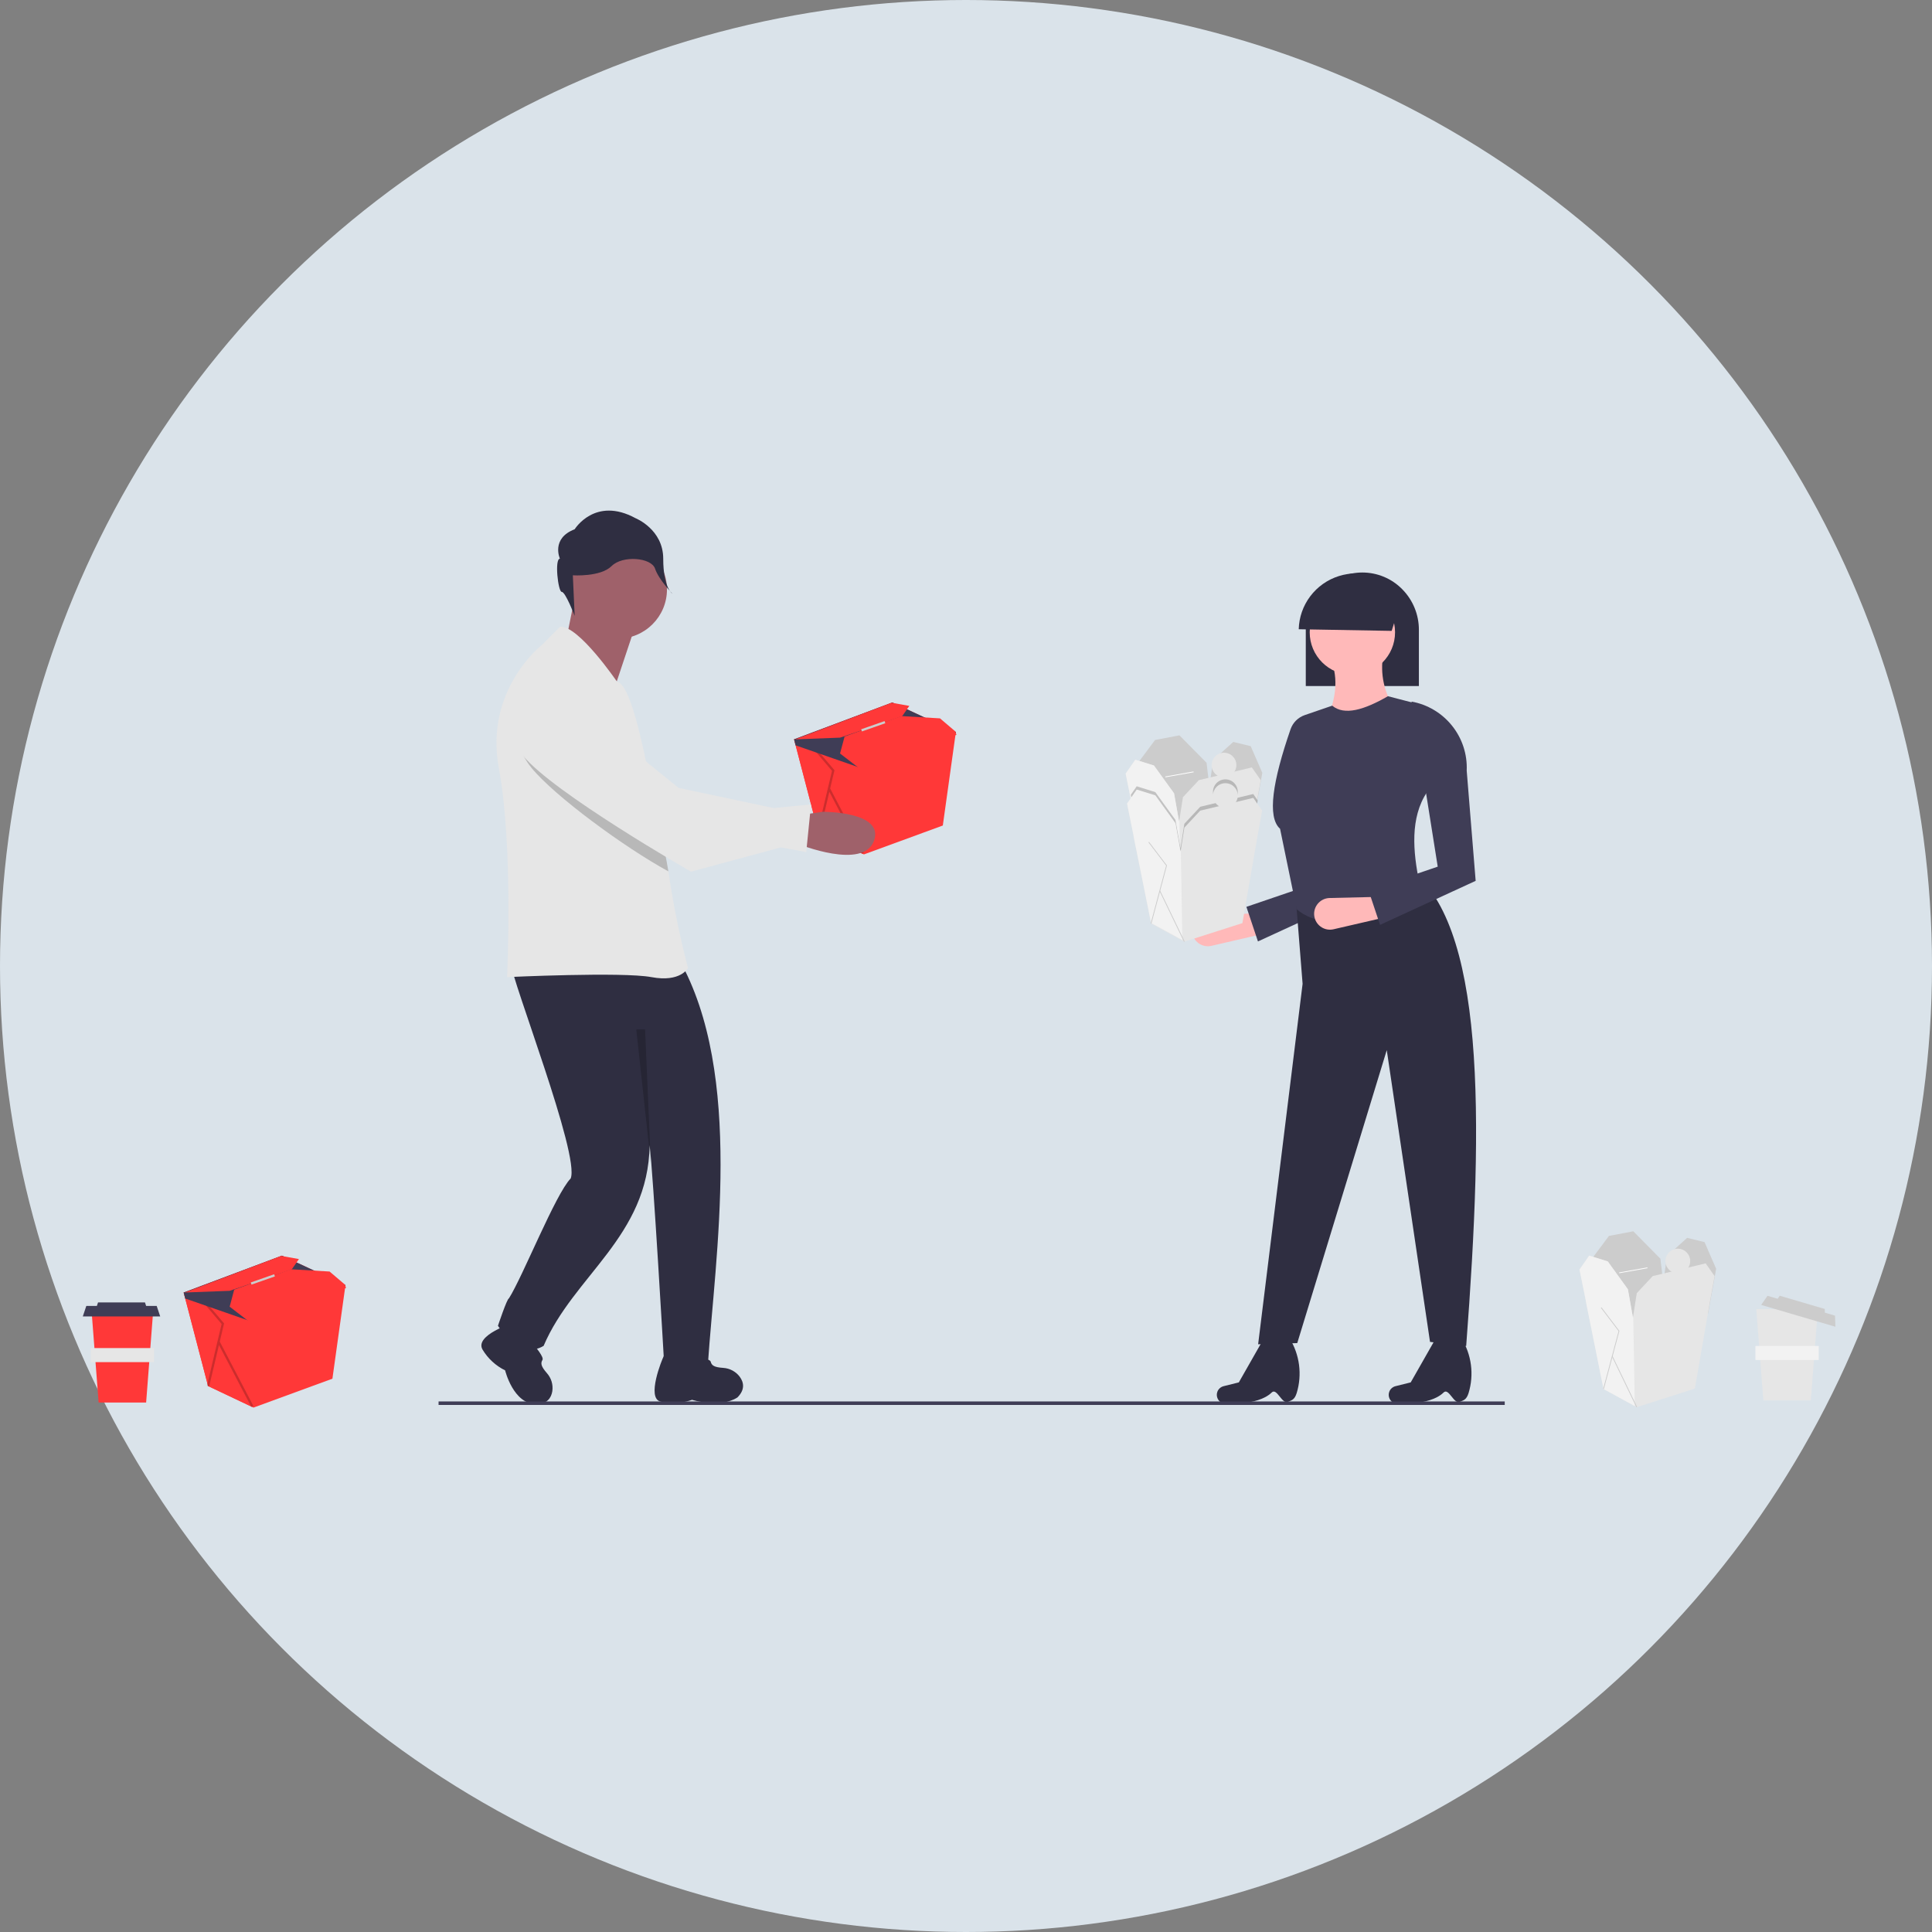 <svg width="140" height="140" viewBox="0 0 140 140" fill="none" xmlns="http://www.w3.org/2000/svg">
<rect x="0" y="0" width="140" height="140" fill="#808080" stroke="none"/>
<circle cx="70" cy="70" r="70" fill="#DAE3EA"/>
<g clip-path="url(#clip0_3237_7109)">
<path d="M69.267 53.042L69.263 53.064L69.254 53.128L68.32 59.82L62.602 61.915L62.512 61.872L59.31 60.354L57.654 54.011L57.541 53.576L57.576 53.562L64.659 50.905L69.262 53.039L69.267 53.042Z" fill="#FF3838"/>
<path d="M62.512 61.871L59.31 60.353L57.541 53.575L57.576 53.562L62.19 55.505L62.512 61.871Z" fill="#FF3838"/>
<path opacity="0.2" d="M62.592 61.795L60.157 57.134L60.47 55.813L58.996 54.081L58.871 54.188L60.29 55.856L59.23 60.335L59.39 60.373L60.099 57.379L62.446 61.871L62.592 61.795Z" fill="black"/>
<path d="M69.267 53.124L69.254 53.128L62.19 55.589L57.654 54.011L57.541 53.576L57.576 53.562L64.659 50.905L69.262 53.039L69.263 53.064L69.267 53.124Z" fill="#3F3D56"/>
<path d="M62.314 55.711L60.873 54.602L61.203 53.37L65.317 51.891L68.115 52.055L69.225 53L69.308 53.246L62.314 55.711Z" fill="#FF3838"/>
<path d="M57.623 53.576L60.874 53.452L62.635 52.856L65.38 51.891L65.893 51.152L64.612 50.923L57.623 53.576Z" fill="#FF3838"/>
<path d="M64.099 52.253L62.404 52.847L62.459 53.002L64.153 52.408L64.099 52.253Z" fill="#CCCCCC"/>
<path d="M41.777 42.645L40.982 46.611L44.69 49.388L46.411 44.231L41.777 42.645Z" fill="#9F616A"/>
<path d="M44.756 46.281C46.731 46.281 48.331 44.682 48.331 42.711C48.331 40.739 46.731 39.141 44.756 39.141C42.782 39.141 41.181 40.739 41.181 42.711C41.181 44.682 42.782 46.281 44.756 46.281Z" fill="#9F616A"/>
<path d="M37.01 69.759C37.026 70.911 42.05 83.73 41.352 85.399C40.253 86.521 37.888 92.494 36.877 94.088C36.745 94.088 36.083 96.071 36.083 96.071C36.083 96.071 37.672 98.583 39.393 97.525C41.558 92.442 46.979 89.607 47.074 82.982C47.336 85.075 48.108 98.509 48.108 98.509C48.108 98.509 47.96 98.572 51.295 98.891C51.813 91.094 53.929 77.829 49.192 69.495C47.736 68.834 37.01 69.759 37.01 69.759Z" fill="#2F2E41"/>
<path d="M48.108 98.247C47.953 98.544 46.843 101.288 47.853 101.563C49.019 101.881 50.148 101.436 50.148 101.436C50.148 101.436 52.188 102.072 53.436 101.264C54.018 100.682 53.886 100.153 53.608 99.77C53.467 99.581 53.286 99.425 53.078 99.313C52.87 99.201 52.64 99.136 52.405 99.122C51.771 99.077 51.57 98.96 51.498 98.67C51.392 98.247 48.108 98.247 48.108 98.247Z" fill="#2F2E41"/>
<path d="M37.213 95.851C37.213 95.851 34.367 96.748 34.966 97.795C35.355 98.444 35.923 98.967 36.603 99.302C36.603 99.302 37.196 101.745 38.844 101.745C39.668 101.745 39.949 101.278 40.023 100.81C40.057 100.577 40.04 100.339 39.972 100.113C39.904 99.888 39.788 99.679 39.631 99.503C39.215 99.024 39.156 98.799 39.31 98.543C39.535 98.169 37.213 95.851 37.213 95.851Z" fill="#2F2E41"/>
<path d="M49.855 70.146C49.855 70.146 49.324 71.204 47.206 70.806C45.087 70.411 36.745 70.806 36.745 70.806C36.745 70.806 37.208 61.353 36.149 55.668C35.09 49.982 39.26 46.742 39.26 46.742L40.585 45.42C41.909 45.289 44.706 49.392 44.706 49.392C45.626 49.547 46.485 53.453 47.218 57.149C47.262 57.36 47.303 57.569 47.343 57.778C47.681 59.501 48.151 61.419 48.433 63.142C48.454 63.264 48.473 63.385 48.49 63.506C48.825 65.742 49.281 67.959 49.855 70.146Z" fill="#E6E6E6"/>
<path d="M40.574 40.487C40.574 40.487 39.905 39.019 41.643 38.352C41.643 38.352 43.114 35.949 46.055 37.551C46.055 37.551 48.06 38.352 48.06 40.487C48.06 42.623 48.729 43.024 48.729 43.024C48.729 43.024 47.733 42.004 47.466 41.203C47.198 40.402 45.119 40.221 44.317 41.021C43.515 41.822 41.51 41.689 41.51 41.689L41.643 44.626C41.643 44.626 40.975 42.89 40.707 42.89C40.44 42.89 40.173 40.487 40.574 40.487Z" fill="#2F2E41"/>
<path opacity="0.2" d="M48.433 63.141C45.275 61.427 40.158 57.667 38.507 55.633C36.331 52.954 38.705 50.917 38.705 50.917C41.396 49.222 44.613 55.039 44.613 55.039L47.219 57.149C47.262 57.36 47.303 57.569 47.343 57.778C47.681 59.501 48.152 61.419 48.433 63.141Z" fill="black"/>
<path d="M57.863 61.166C57.863 61.166 62.559 63.069 63.332 60.929C64.105 58.789 59.624 58.826 59.624 58.826L57.865 59.075L57.863 61.166Z" fill="#9F616A"/>
<path d="M38.103 50.047C38.103 50.047 35.73 52.084 37.905 54.763C40.079 57.441 50.072 63.164 50.072 63.164L56.581 61.407L58.423 61.743L58.77 58.29L56.057 58.555L49.168 57.09L44.776 53.531C44.776 53.531 40.793 48.352 38.103 50.047Z" fill="#E6E6E6"/>
<path opacity="0.2" d="M46.745 74.595L47.16 84.278L46.108 74.595H46.745Z" fill="black"/>
<path d="M91.556 67.667L87.788 68.539C87.496 68.606 87.19 68.557 86.934 68.403C86.678 68.248 86.492 68 86.416 67.711C86.373 67.544 86.367 67.368 86.401 67.198C86.434 67.028 86.506 66.868 86.61 66.73C86.715 66.591 86.849 66.478 87.004 66.399C87.158 66.32 87.328 66.277 87.502 66.273L91.141 66.189L91.556 67.667Z" fill="#FFB9B9"/>
<path d="M91.156 68.22L90.319 65.713L95.335 64.002L94.004 52.294C96.401 52.729 97.542 54.611 97.435 57.042L98.084 65.031L91.156 68.22Z" fill="#3F3D56"/>
<path d="M94.622 49.712H102.818V45.643C102.821 44.543 102.389 43.487 101.617 42.704C101.24 42.318 100.79 42.011 100.292 41.802C99.794 41.593 99.259 41.486 98.719 41.486C97.641 41.488 96.607 41.914 95.84 42.672C95.073 43.429 94.636 44.457 94.623 45.534C94.622 45.571 94.622 45.607 94.622 45.643L94.622 49.712Z" fill="#2F2E41"/>
<path d="M106.245 97.539L103.625 97.239L100.49 76.096L94.004 97.325L91.169 97.411L94.391 71.292L93.918 65.331L101.95 62.801C107.639 66.766 107.521 80.772 106.245 97.539Z" fill="#2F2E41"/>
<path d="M97.998 48.905C99.706 48.905 101.091 47.523 101.091 45.817C101.091 44.112 99.706 42.73 97.998 42.73C96.29 42.73 94.906 44.112 94.906 45.817C94.906 47.523 96.29 48.905 97.998 48.905Z" fill="#FFB9B9"/>
<path d="M101.091 51.393L95.851 52.765C96.733 51.07 97.016 49.487 96.538 48.048L100.232 47.447C99.994 48.824 100.302 50.239 101.091 51.393Z" fill="#FFB9B9"/>
<path d="M102.852 63.959C99.913 65.825 96.489 67.969 93.961 65.889L92.758 60.056C91.803 59.206 92.227 56.583 93.519 52.843C93.601 52.606 93.736 52.391 93.914 52.213C94.092 52.036 94.308 51.901 94.546 51.819L96.538 51.135C97.421 51.877 98.869 51.435 100.575 50.449L102.551 50.964L103.41 57.397C102.17 59.252 102.387 61.722 102.852 63.959Z" fill="#3F3D56"/>
<path d="M100.403 66.467L96.635 67.338C96.344 67.406 96.038 67.357 95.782 67.203C95.525 67.048 95.34 66.8 95.264 66.511C95.22 66.343 95.215 66.168 95.248 65.998C95.282 65.828 95.354 65.668 95.458 65.53C95.562 65.391 95.697 65.278 95.851 65.199C96.005 65.12 96.176 65.077 96.349 65.073L99.989 64.988L100.403 66.467Z" fill="#FFB9B9"/>
<path d="M105.789 101.582C105.349 101.782 104.981 100.539 104.61 100.904C103.571 101.922 101.081 101.694 101.081 101.694C100.997 101.667 100.92 101.624 100.854 101.566C100.787 101.509 100.733 101.438 100.695 101.359C100.657 101.28 100.635 101.194 100.631 101.107C100.627 101.019 100.641 100.932 100.672 100.85C100.709 100.751 100.769 100.663 100.847 100.594C100.926 100.524 101.02 100.474 101.122 100.448L102.226 100.173L103.96 97.128L105.849 96.89L105.897 96.968C106.262 97.555 106.498 98.214 106.588 98.9C106.678 99.586 106.62 100.283 106.419 100.945C106.262 101.448 106.048 101.464 105.789 101.582Z" fill="#2F2E41"/>
<path d="M93.334 101.582C92.894 101.782 92.525 100.539 92.154 100.904C91.116 101.922 88.625 101.694 88.625 101.694C88.542 101.667 88.464 101.624 88.398 101.566C88.332 101.509 88.278 101.438 88.24 101.359C88.201 101.28 88.18 101.194 88.175 101.107C88.171 101.019 88.185 100.932 88.216 100.85C88.253 100.751 88.313 100.663 88.392 100.594C88.47 100.524 88.564 100.474 88.666 100.448L89.77 100.173L91.504 97.128L93.394 96.89L93.441 96.968C93.806 97.555 94.042 98.214 94.132 98.9C94.222 99.586 94.165 100.283 93.963 100.945C93.806 101.448 93.592 101.464 93.334 101.582Z" fill="#2F2E41"/>
<path d="M101.623 43.242L100.845 45.716L94.111 45.597C94.134 44.731 94.427 43.894 94.95 43.203C95.472 42.512 96.198 42.001 97.025 41.742C97.853 41.482 98.741 41.487 99.565 41.756C100.389 42.025 101.109 42.545 101.623 43.242H101.623Z" fill="#2F2E41"/>
<path d="M100.003 67.019L99.166 64.512L104.183 62.801L102.285 50.839C103.445 51.049 104.488 51.672 105.223 52.592C105.958 53.511 106.335 54.665 106.283 55.841L106.932 63.83L100.003 67.019Z" fill="#3F3D56"/>
<path d="M88.021 60.261L82.803 61.381L81.737 56.255L83.701 53.622L85.468 53.286L87.432 55.275L88.021 60.261Z" fill="#CCCCCC"/>
<path d="M85.609 60.484H82.467L82.038 58.373L81.569 56.059L82.27 55.051L83.618 55.471L85.076 57.488L85.442 59.544L85.467 59.69L85.609 60.484Z" fill="#E6E6E6"/>
<path d="M90.882 59.252L87.264 59.672L87.909 55.078L89.368 53.762L90.63 54.07L91.472 56.003L90.882 59.252Z" fill="#CCCCCC"/>
<path d="M91.359 56.534L91.022 58.384L89.928 64.686L85.721 66.031L85.575 65.952L83.308 64.714L82.032 58.37L82.038 58.372L85.412 59.728L85.442 59.543L85.462 59.41L85.721 57.768L86.871 56.534L90.714 55.61L91.359 56.534Z" fill="#E6E6E6"/>
<path d="M88.695 56.339C89.19 56.339 89.592 55.937 89.592 55.442C89.592 54.947 89.19 54.546 88.695 54.546C88.199 54.546 87.797 54.947 87.797 55.442C87.797 55.937 88.199 56.339 88.695 56.339Z" fill="#E6E6E6"/>
<path d="M86.487 55.905L84.439 56.27L84.449 56.325L86.497 55.961L86.487 55.905Z" fill="white"/>
<path d="M85.576 65.953L83.308 64.714L82.032 58.37L82.038 58.373L81.569 56.059L82.27 55.051L83.618 55.471L85.076 57.488L85.442 59.544L85.462 59.41L85.467 59.69L85.481 60.484L85.576 65.953Z" fill="#F2F2F2"/>
<path d="M83.336 64.722L83.281 64.707L84.4 60.519L83.119 58.833L83.164 58.799L84.461 60.507L83.336 64.722Z" fill="#CCCCCC"/>
<path d="M83.967 62.33L83.916 62.355L85.696 66.043L85.746 66.018L83.967 62.33Z" fill="#CCCCCC"/>
<path opacity="0.2" d="M91.138 58L90.927 59.163L90.917 59.164L89.974 64.597L85.766 65.941L85.74 65.953L85.724 65.918L83.353 64.625L83.326 64.618L83.341 64.563L82.077 58.28L82.083 58.283L81.943 57.593L82.048 57.443L82.371 56.978L83.718 57.398L85.177 59.415L85.198 59.535L85.351 60.395L85.413 60.741L85.543 61.471L85.666 60.686L85.71 60.404L85.822 59.695L86.972 58.462L87.483 58.339L87.839 58.254L88.329 58.136C88.177 58.044 88.056 57.909 87.981 57.748C87.906 57.587 87.881 57.407 87.909 57.232C87.936 57.056 88.015 56.893 88.135 56.763C88.256 56.632 88.412 56.54 88.585 56.499C88.758 56.457 88.939 56.468 89.106 56.529C89.273 56.59 89.418 56.7 89.522 56.844C89.626 56.987 89.686 57.159 89.692 57.336C89.699 57.513 89.653 57.689 89.56 57.84L90.815 57.538L91.125 57.981L91.138 58Z" fill="black"/>
<path d="M85.71 62.692H82.568L81.67 58.266L82.372 57.258L83.718 57.678L85.177 59.695L85.71 62.692Z" fill="#E6E6E6"/>
<path d="M90.03 66.893L85.822 68.237L83.41 66.921L82.133 60.577L85.514 61.935L85.822 59.974L86.972 58.742L90.816 57.817L91.461 58.742L91.124 60.59L90.03 66.893Z" fill="#E6E6E6"/>
<path d="M88.796 58.546C89.291 58.546 89.693 58.144 89.693 57.649C89.693 57.154 89.291 56.753 88.796 56.753C88.3 56.753 87.898 57.154 87.898 57.649C87.898 58.144 88.3 58.546 88.796 58.546Z" fill="#E6E6E6"/>
<path d="M85.679 68.116L83.411 66.877L82.135 60.533L82.141 60.536L81.672 58.222L82.373 57.214L83.721 57.634L85.179 59.651L85.545 61.707L85.565 61.573L85.57 61.853L85.584 62.648L85.679 68.116Z" fill="#F2F2F2"/>
<path d="M83.437 66.929L83.383 66.914L84.501 62.726L83.22 61.04L83.265 61.006L84.562 62.714L83.437 66.929Z" fill="#CCCCCC"/>
<path d="M84.068 64.537L84.018 64.561L85.797 68.25L85.847 68.225L84.068 64.537Z" fill="#CCCCCC"/>
<path d="M120.909 96.198L115.691 97.319L114.625 92.193L116.589 89.56L118.356 89.224L120.32 91.212L120.909 96.198Z" fill="#CCCCCC"/>
<path d="M118.496 96.422H115.354L114.926 94.31L114.457 91.996L115.158 90.988L116.505 91.408L117.963 93.426L118.329 95.481L118.355 95.628L118.496 96.422Z" fill="#E6E6E6"/>
<path d="M123.77 95.19L120.151 95.611L120.797 91.017L122.255 89.7L123.518 90.008L124.359 91.941L123.77 95.19Z" fill="#CCCCCC"/>
<path d="M124.246 92.472L123.91 94.321L122.816 100.623L118.608 101.968L118.463 101.89L116.195 100.651L114.919 94.307L114.926 94.31L118.3 95.665L118.329 95.481L118.35 95.347L118.608 93.705L119.758 92.472L123.601 91.548L124.246 92.472Z" fill="#E6E6E6"/>
<path d="M121.582 92.277C122.078 92.277 122.479 91.876 122.479 91.381C122.479 90.886 122.078 90.484 121.582 90.484C121.086 90.484 120.684 90.886 120.684 91.381C120.684 91.876 121.086 92.277 121.582 92.277Z" fill="#E6E6E6"/>
<path d="M119.375 91.843L117.327 92.207L117.337 92.262L119.385 91.898L119.375 91.843Z" fill="white"/>
<path d="M118.463 101.89L116.195 100.652L114.919 94.308L114.926 94.31L114.457 91.996L115.158 90.988L116.505 91.408L117.963 93.426L118.329 95.481L118.349 95.348L118.355 95.628L118.369 96.422L118.463 101.89Z" fill="#F2F2F2"/>
<path d="M116.223 100.659L116.169 100.645L117.287 96.456L116.006 94.77L116.051 94.736L117.348 96.444L116.223 100.659Z" fill="#CCCCCC"/>
<path d="M116.854 98.269L116.804 98.293L118.583 101.981L118.633 101.957L116.854 98.269Z" fill="#CCCCCC"/>
<path d="M131.219 101.48H127.777L127.267 94.861H131.729L131.219 101.48Z" fill="#E6E6E6"/>
<path d="M131.793 97.534H127.204V98.552H131.793V97.534Z" fill="#F2F2F2"/>
<path d="M132.972 95.337L132.238 95.121L132.229 94.853L128.968 93.894L128.814 94.114L128.081 93.898L127.62 94.559L133 96.141L132.972 95.337Z" fill="#CCCCCC"/>
<path d="M25.035 93.126L25.031 93.149L25.022 93.213L24.088 99.905L18.369 102L18.28 101.957L15.078 100.439L13.422 94.096L13.309 93.66L13.344 93.647L20.427 90.99L25.03 93.124L25.035 93.126Z" fill="#FF3838"/>
<path d="M18.28 101.957L15.078 100.439L13.309 93.661L13.344 93.647L17.958 95.591L18.28 101.957Z" fill="#FF3838"/>
<path opacity="0.2" d="M18.36 101.88L15.925 97.219L16.237 95.898L14.764 94.166L14.639 94.272L16.058 95.941L14.998 100.42L15.158 100.458L15.867 97.464L18.214 101.956L18.36 101.88Z" fill="black"/>
<path d="M25.035 93.209L25.022 93.213L17.958 95.674L13.422 94.096L13.309 93.66L13.344 93.647L20.427 90.99L25.03 93.124L25.031 93.149L25.035 93.209Z" fill="#3F3D56"/>
<path d="M18.082 95.796L16.642 94.687L16.971 93.454L21.085 91.976L23.883 92.14L24.994 93.085L25.076 93.331L18.082 95.796Z" fill="#FF3838"/>
<path d="M13.391 93.66L16.641 93.537L18.402 92.941L21.147 91.976L21.661 91.237L20.38 91.008L13.391 93.66Z" fill="#FF3838"/>
<path d="M19.867 92.338L18.172 92.932L18.226 93.087L19.921 92.493L19.867 92.338Z" fill="#CCCCCC"/>
<path d="M10.589 101.632H7.147L6.637 95.014H11.099L10.589 101.632Z" fill="#FF3838"/>
<path d="M11.163 97.686H6.574V98.705H11.163V97.686Z" fill="#E6E6E6"/>
<path d="M11.354 94.632H10.589L10.504 94.377H7.105L7.02 94.632H6.255L6 95.395H11.609L11.354 94.632Z" fill="#3F3D56"/>
<path d="M109.039 101.554H31.78V101.808H109.039V101.554Z" fill="#3F3D56"/>
</g>
<defs>
<clipPath id="clip0_3237_7109">
<rect width="127" height="65" fill="white" transform="translate(6 37)"/>
</clipPath>
</defs>
</svg>
